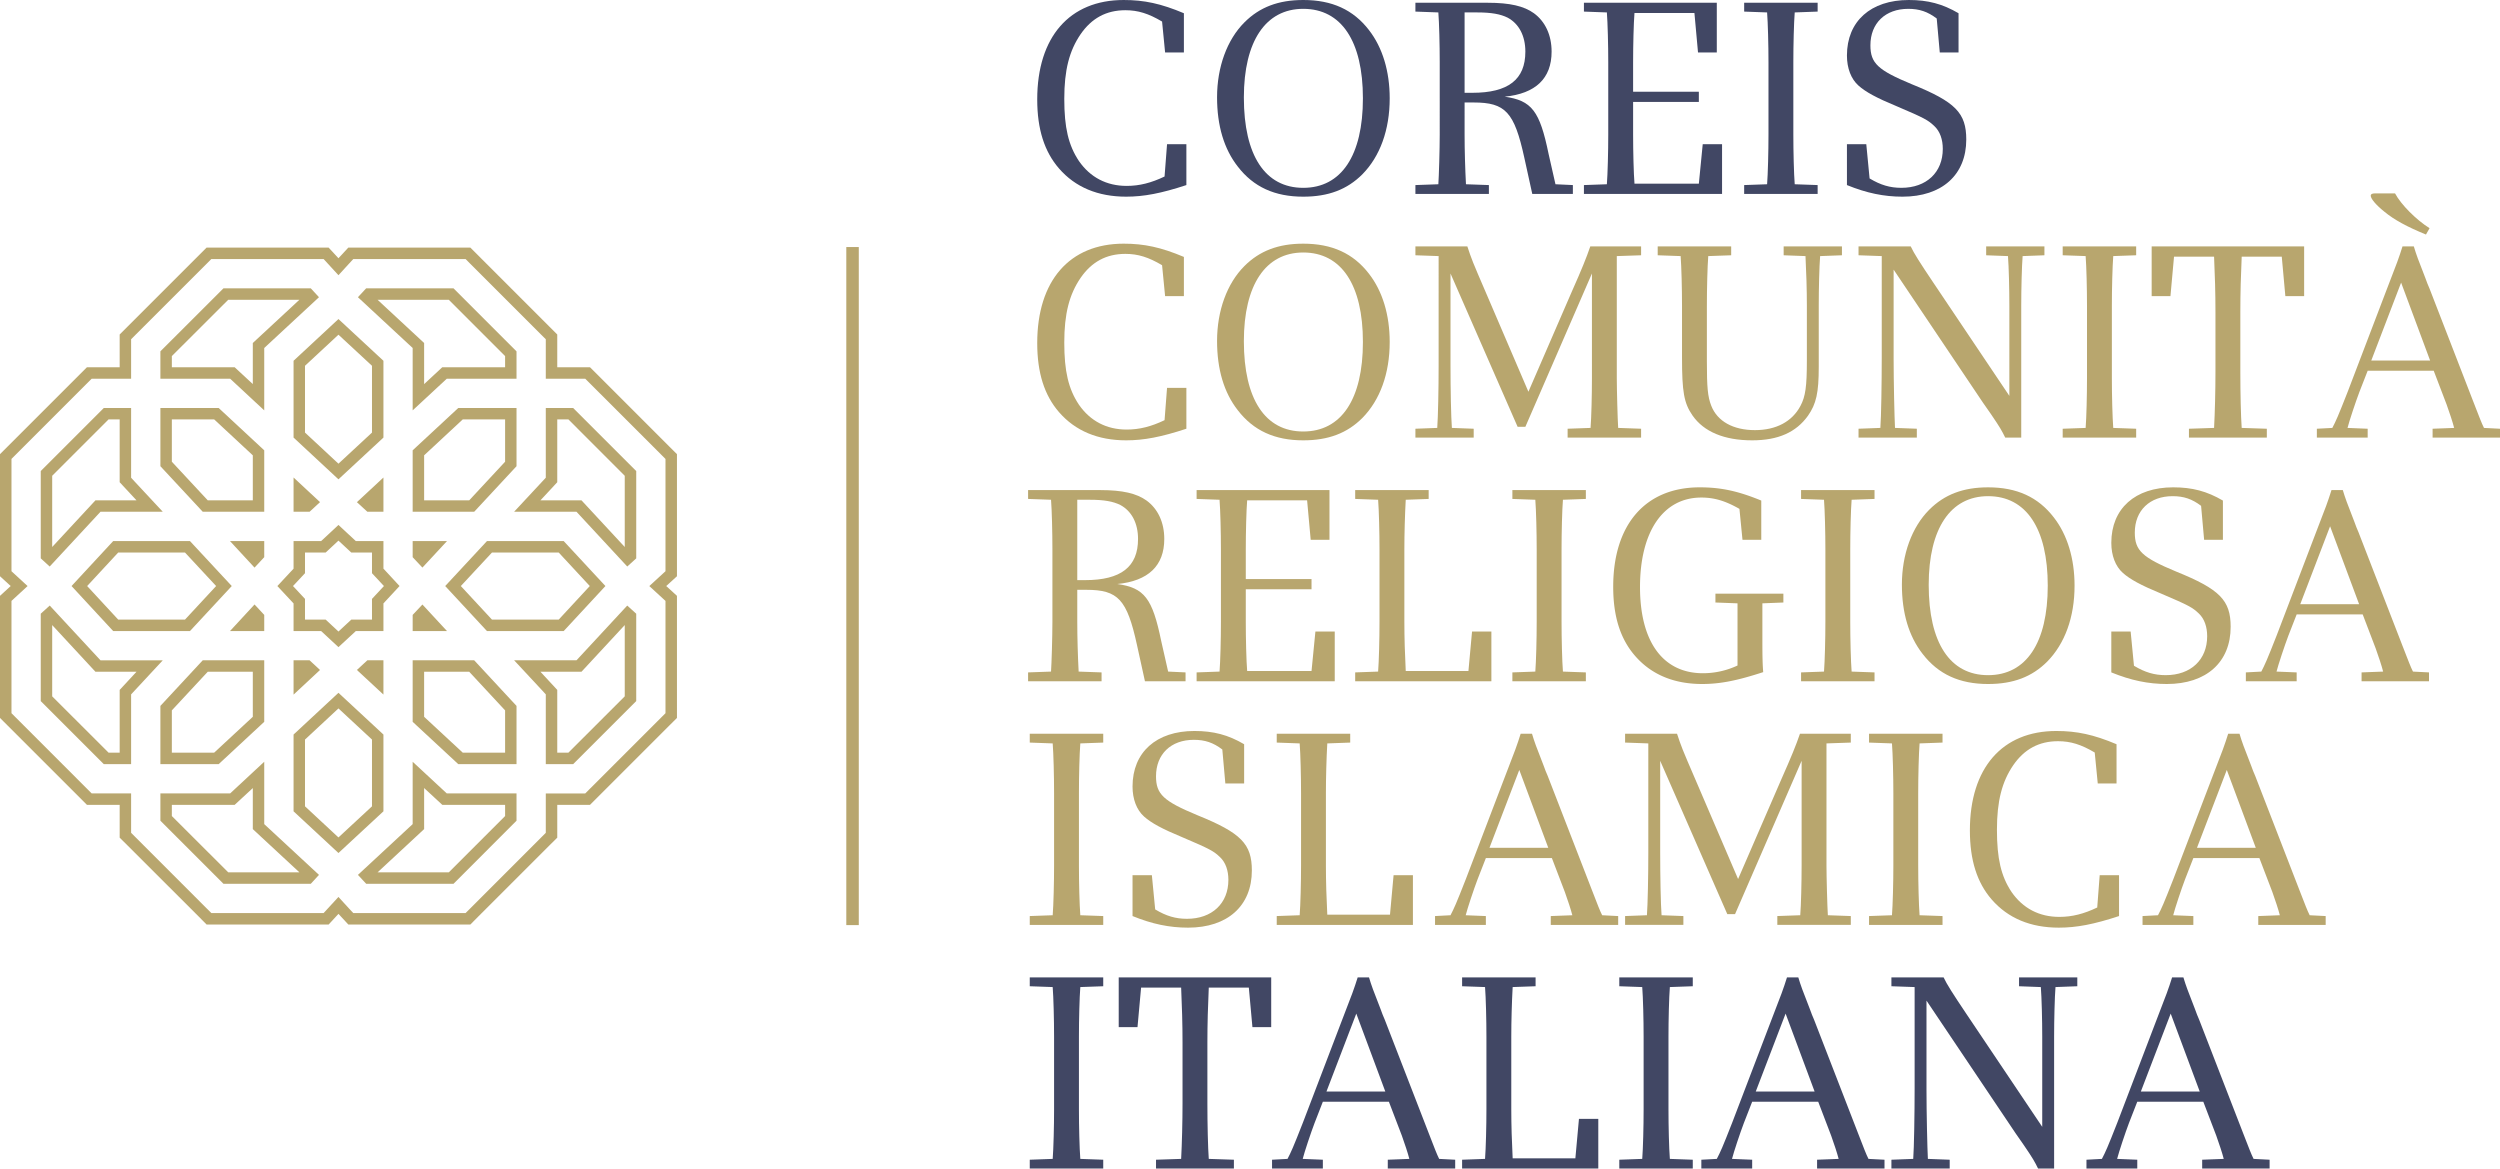 <svg xmlns="http://www.w3.org/2000/svg" width="752.472mm" height="351.723mm" viewBox="0 0 2132.993 997.01"><title>coreis</title><g id="Livello_2" data-name="Livello 2"><g id="Livello_1-2" data-name="Livello 1"><rect x="722.064" y="210.771" width="10.644" height="578.523" fill="#b8a66e"/><path d="M354.765,714.003l7.101-6.621v-35.031l15.501,14.343H430.95v9.564l-48.042,48.024h-60.777Zm-2.679-10.86-46.695,43.305,7.056,7.614h74.484l53.766-53.832v-23.283h-59.493l-29.118-27.015Zm-205.47-6.903v-9.546h53.595l15.486-14.31v34.998l7.104,6.621,32.646,30.279H194.736Zm53.379-22.665-3.621,3.372H136.851V700.23l53.829,53.832h74.469l7.008-7.614-42.72-39.609-3.99-3.696v-53.226Zm60.234,14.388v-56.967l28.545-26.568,28.608,26.568v56.967l-28.608,26.535Zm-9.762-61.254v65.508l38.307,35.571,38.373-35.571v-65.508l-38.373-35.601Zm-103.851-20.61,30.633-32.958h38.448v38.436l-32.97,30.588H146.616Zm26.364-42.732-36.129,38.91v49.698h49.713l38.883-36.114v-52.494Zm77.487,0v29.289l22.572-21.027-8.895-8.262Zm62.97,0-8.928,8.244,22.638,20.997v-29.241Zm48.429,48.21v-38.436h38.463l30.621,32.958v36.066h-36.129Zm-9.78-48.21v52.494l38.916,36.114h49.695v-49.698l-36.114-38.91Zm123.363,25.266-14.358-15.492h35.025l36.918-39.825v60.807l-48.072,48.042h-9.513Zm16.416-25.266h-53.211l23.706,25.464,3.309,3.621v59.523H489l53.829-53.811v-74.547l-7.674-6.948ZM44.529,594.123v-60.807l30.297,32.697,6.603,7.128H116.46l-14.358,15.492v53.532H92.619Zm-9.765-70.506v74.547l53.814,53.811h23.286v-59.523l27.015-29.085H85.734l-43.308-46.71Zm317.322,1.02V538.41h29.289l-20.964-22.638ZM196.236,538.41h29.211v-13.773l-8.277-8.898ZM74.361,500.007l26.472-28.578h57.015l26.55,28.578-26.55,28.623H100.833Zm22.203-38.355-35.526,38.355L96.564,538.41h65.523l35.649-38.403-35.649-38.355Zm99.672,0,20.934,22.632,8.277-8.91v-13.722Zm155.85,0v13.737l8.325,8.868,20.964-22.605Zm41.097,38.355,26.565-28.578H476.7l26.505,28.578L476.7,528.63H419.73Zm22.293-38.355-35.631,38.355,35.631,38.403h65.481l35.586-38.403-35.586-38.355Zm-155.247,49.323-10.245-10.968,10.245-10.956v-17.622h17.607l10.938-10.179,10.956,10.179h17.652v17.622l10.197,10.956-10.197,10.968V528.63h-17.64l-10.968,10.194L277.836,528.63h-17.607Zm13.755-49.323H250.467v23.532l-13.821,14.823,13.821,14.82V538.41h23.517l14.79,13.722,14.823-13.722h23.55v-23.583l13.74-14.82-10.383-11.235-3.357-3.588v-23.532h-23.55l-14.823-13.758Zm30.525-33.204,8.928,8.184h13.71v-29.214Zm-54.042,8.184h13.677l8.895-8.214-22.572-21.03ZM44.529,405.933l48.09-48.102h9.483v53.598l14.358,15.453H81.429l-36.9,39.813Zm44.049-57.849-53.814,53.814v74.481l7.629,6.981,43.341-46.728h53.145l-23.688-25.437-3.327-3.606v-59.505Zm58.038,45.858v-36.111h36.111l32.97,30.651v38.4H177.249Zm-9.765-45.858v49.683l36.129,38.865h52.467v-52.419l-38.883-36.129Zm225.015,40.398,32.955-30.651H430.95v36.111l-30.621,32.94h-38.463Zm29.136-40.398-38.916,36.129v52.419h52.497l36.114-38.865v-49.683Zm78.519,69.75,5.928-6.405v-53.598h9.513l48.072,48.102v60.762l-36.918-39.813h-35.025Zm-3.852-69.75v59.505l-27.03,29.043h53.226L535.17,483.36l7.659-6.963v-74.499L489,348.084Zm-205.44,20.982v-56.988l28.545-26.517,28.608,26.517v56.988l-28.608,26.55Zm-9.762-61.254v65.523l38.307,35.619,38.373-35.619v-65.523l-38.373-35.604Zm-103.851-4.011,48.12-48.042h60.711l-39.75,36.873V327.69l-15.486-14.358H146.616Zm44.064-57.819-53.829,53.766v23.364h59.523l29.073,27.03v-53.238l46.71-43.326-7.008-7.596Zm171.186,46.65-39.747-36.873h60.789l48.042,48.042v9.531H377.34l-15.474,14.391Zm-49.434-46.65-7.041,7.596,46.695,43.326v53.208l29.118-27h59.493v-23.331l-53.766-53.799Zm-14.715-20.949,3.729-4.023h95.805l3.621,3.669,61.113,61.113,3.684,3.636v33.684h33.666l64.8,64.782,3.666,3.681v95.79l-13.8,12.657,13.8,12.669v95.808l-68.466,68.448h-33.666v33.621l-3.684,3.681-61.113,61.149-3.636,3.618h-95.79l-3.729-3.975-8.943-9.777-12.657,13.752H180.315l-3.639-3.618-61.128-61.149-3.684-3.681v-33.621H78.228l-3.666-3.666L13.446,612.15l-3.654-3.651v-95.808l13.743-12.669L9.792,487.365v-95.82l64.785-64.797,3.651-3.636h33.636v-33.684l64.845-64.797,3.606-3.621h95.802l12.657,13.8Zm-.525-13.785-6.654,7.179-1.764,1.887-8.385-9.066H176.259L102.102,285.39v27.942H74.175l-6.498,6.498L6.528,380.961,0,387.478v104.175l9.129,8.355L0,508.363V612.534l6.528,6.516,61.149,61.116,6.498,6.528h27.927v27.99l6.531,6.468,61.143,61.083,6.483,6.561h104.13l8.385-9.081,8.418,9.081h104.112l6.483-6.543,61.116-61.086,6.546-6.483v-27.99h27.927l67.644-67.629,6.558-6.531V508.363l-9.156-8.355,9.156-8.355V387.478l-6.558-6.516-61.101-61.131-6.543-6.498h-27.927V285.39l-6.531-6.528-61.116-61.116-6.498-6.498Z" fill="#b8a66e"/><path d="M995.722,330.917h16.494v34.875c-21.444,7.071-36.3,9.903-51.369,9.903-24.042,0-43.368-8.016-57.279-24.03-12.486-14.388-18.612-33.483-18.612-58.935,0-53.253,27.573-84.834,73.773-84.834,17.436,0,31.809,3.066,51.366,11.31v33.468H994.066l-2.583-26.397c-11.559-6.837-20.502-9.669-31.347-9.669-16.263,0-28.764,6.84-38.187,20.502-9.669,14.157-13.908,30.648-13.908,55.158,0,24.507,3.543,39.594,12.501,53.022,9.654,13.911,23.565,21.213,40.77,21.213,10.845,0,20.979-2.583,32.289-8.013Z" fill="#b8a66e"/><path d="M1061.262,291.087c0,49.497,18.147,77.067,50.67,77.067s50.904-27.57,50.904-76.371c0-48.783-18.381-76.356-50.904-76.356-32.058,0-50.67,27.573-50.67,75.66m106.758-57.51c11.541,14.853,17.67,35.121,17.67,58.206,0,26.877-8.247,49.512-23.316,64.815-12.966,12.966-28.995,19.092-50.442,19.092-24.276,0-42.423-8.247-55.854-25.683-11.79-15.087-17.685-34.875-17.685-59.151,0-25.686,8.478-49.032,23.334-63.87,12.963-12.966,28.995-19.092,50.205-19.092,24.51,0,42.657,8.247,56.088,25.683" fill="#b8a66e"/><path d="M1251.941,210.247c3.774,11.31,4.008,12.021,15.798,39.36l36.297,84.618,36.993-85.329c8.496-19.077,12.486-28.98,15.798-38.649H1400.18v7.551l-20.733.696V322.669c0,9.423.696,35.586,1.176,42.423l19.557.699v7.548h-62.694v-7.548l19.572-.699c.699-8.493,1.176-28.281,1.176-42.423V233.347l-56.796,130.803h-6.609l-57.261-130.803v77.778c0,20.733.462,44.778,1.176,53.967l18.612.699v7.548h-49.728v-7.548l18.63-.699c.696-9.42,1.176-33.234,1.176-53.037V218.494l-19.806-.696v-7.551Z" fill="#b8a66e"/><path d="M1414.343,210.247h62.694v7.551l-19.557.696c-.711,8.958-1.176,27.819-1.176,42.426v47.607c0,21.924.696,29.94,3.759,37.707,5.184,13.197,18.63,20.748,37.242,20.748,18.15,0,31.812-7.32,38.883-20.748,4.254-8.016,5.43-16.494,5.43-38.883V260.92c0-13.662-.48-28.995-1.176-42.426l-18.63-.696v-7.551h49.728v7.551l-18.612.696c-.711,8.958-1.176,27.819-1.176,42.426v52.077c0,22.158-2.121,31.581-9.207,41.73-10.134,14.127-25.434,20.964-47.592,20.964-23.811,0-41.25-7.302-50.904-21.213-7.317-10.596-8.958-20.019-8.958-49.725V260.92c0-14.607-.48-33.468-1.176-42.426l-19.572-.696Z" fill="#b8a66e"/><path d="M1710.85,373.341c-3.078-6.126-4.008-8.016-12.021-19.806l-7.071-10.134-76.125-113.349v75.891c0,19.557.711,50.424,1.176,59.151l18.63.696v7.551h-49.743v-7.551l18.627-.696c.711-8.958,1.176-38.88,1.176-60.108v-86.49l-19.803-.699V210.25H1630.24c2.598,5.661,8.013,14.142,19.092,30.633l65.046,96.873V260.92c0-14.142-.465-33.465-1.176-42.423l-18.612-.699V210.25h49.71v7.548l-18.597.699c-.696,8.493-1.191,28.281-1.191,42.423v112.422Z" fill="#b8a66e"/><path d="M1759.879,365.797l19.587-.696c.696-8.973,1.161-27.819,1.161-42.426v-61.764c0-14.607-.465-33.45-1.161-42.426l-19.587-.696v-7.536h62.694v7.536l-19.557.696c-.696,8.976-1.176,27.819-1.176,42.426v61.764c0,14.607.48,33.453,1.176,42.426l19.557.696v7.551h-62.694Z" fill="#b8a66e"/><path d="M1912.613,218.97c-.711,15.084-1.161,31.578-1.161,46.665v52.326c0,17.19.45,37.458,1.161,47.13l21.444.711v7.536h-66.453v-7.536l21.444-.711c.711-12.966,1.176-32.292,1.176-47.13v-52.326c0-15.087-.465-31.581-1.176-46.665h-34.176l-3.051,33.699H1835.792v-42.426h130.092v42.426H1949.855l-3.063-33.699Z" fill="#b8a66e"/><path d="M2023.169,307.591h50.193l-24.741-66.468Zm46.665-107.487c-15.564-6.36-27.108-12.486-35.586-19.557-7.302-5.88-11.559-11.061-11.559-13.662,0-1.191,1.176-1.887,3.546-1.887h17.205c5.181,9.669,18.147,22.62,29.457,29.691Zm-93.096,165.693,13.182-.696c3.078-5.895,4.734-9.438,13.23-31.131l31.563-82.713c11.325-29.229,11.79-30.636,15.084-41.004h9.672c2.118,7.056,3.528,10.833,9.885,27.093,1.191,3.297,2.352,6.375,3.543,8.958l37.692,97.338c4.965,12.732,6.606,17.205,8.742,21.459l13.662.696v7.551h-57.51v-7.551l18.396-.696c-1.176-4.719-4.008-13.215-6.375-19.806l-11.064-28.977h-56.349l-7.071,18.132c-3.048,8.016-8.712,24.987-10.119,30.651l17.19.696v7.551h-43.353Z" fill="#b8a66e"/><path d="M925.73,494.967c30.636,0,45.243-11.295,45.243-35.106,0-13.431-5.418-23.799-15.087-28.995-6.126-3.048-13.893-4.473-25.917-4.473h-10.845v68.574Zm-6.606,35.601c0,13.431.48,29.445,1.176,42.426l19.557.696v7.551h-62.694V573.69l19.572-.696c.465-6.609,1.176-29.475,1.176-42.426v-61.749c0-14.622-.465-33.468-1.176-42.426l-19.572-.711v-7.536h61.764c18.846,0,30.87,2.832,39.348,8.943,9.669,7.086,15.084,18.63,15.084,32.772,0,22.851-13.662,35.832-40.056,38.415,23.085,3.297,29.922,12.024,37.473,48.786l5.88,25.932,14.853.696v7.551h-34.644l-6.837-31.116c-8.478-38.649-16.029-46.896-43.122-46.896h-7.782Z" fill="#b8a66e"/><path d="M1118.99,572.516l3.312-33.699h16.494v42.411h-117.855v-7.536l19.575-.696c.696-8.973,1.176-27.819,1.176-42.426V468.806c0-14.607-.48-33.453-1.176-42.411l-19.575-.711v-7.536h113.367v42.411h-16.029l-3.063-33.699h-51.138c-.711,8.493-1.176,27.573-1.176,41.946v25.236h56.088v8.709h-56.088V530.57c0,14.358.465,33.453,1.176,41.946Z" fill="#b8a66e"/><path d="M1156.239,573.69l19.572-.696c.696-8.973,1.176-27.819,1.176-42.426v-61.764c0-14.607-.48-33.45-1.176-42.411l-19.572-.711v-7.536h62.694v7.536l-19.557.711c-.711,12.72-1.176,28.98-1.176,42.411v61.764c0,13.431.465,28.269,1.176,41.946h53.487l3.078-33.699h16.494v42.426h-116.196Z" fill="#b8a66e"/><path d="M1290.354,573.69l19.572-.696c.696-8.973,1.176-27.819,1.176-42.426v-61.764c0-14.607-.48-33.45-1.176-42.411l-19.572-.711v-7.536h62.694v7.536l-19.557.711c-.711,8.961-1.176,27.804-1.176,42.411v61.764c0,14.607.465,33.453,1.176,42.426l19.557.696v7.551h-62.694Z" fill="#b8a66e"/><path d="M1503.659,547.29c0,14.142.231,20.748.711,26.163-22.389,7.305-36.762,10.134-52.095,10.134-24.027,0-43.368-8.013-57.261-24.027-12.504-14.391-18.63-33.483-18.63-58.935,0-53.256,27.588-84.834,73.773-84.834,17.916,0,32.523,3.048,52.557,11.295v33.483h-16.029l-2.598-26.397c-12.006-6.837-21.429-9.669-32.523-9.669-32.523,0-52.311,28.995-52.311,76.356,0,46.68,19.557,73.539,53.733,73.539a69.588,69.588,0,0,0,29.46-6.591v-53.04l-18.846-.711V506.52h57.975v7.536l-17.916.711Z" fill="#b8a66e"/><path d="M1536.664,573.69l19.572-.696c.696-8.973,1.176-27.819,1.176-42.426v-61.764c0-14.607-.48-33.45-1.176-42.411l-19.572-.711v-7.536h62.679v7.536l-19.542.711c-.711,8.961-1.176,27.804-1.176,42.411v61.764c0,14.607.465,33.453,1.176,42.426l19.542.696v7.551h-62.679Z" fill="#b8a66e"/><path d="M1645.565,498.984c0,49.497,18.147,77.067,50.67,77.067s50.904-27.57,50.904-76.371c0-48.783-18.381-76.356-50.904-76.356-32.058,0-50.67,27.573-50.67,75.66m106.758-57.51c11.541,14.853,17.685,35.121,17.685,58.206,0,26.877-8.262,49.497-23.349,64.815-12.948,12.966-28.977,19.092-50.424,19.092-24.291,0-42.423-8.247-55.854-25.683-11.79-15.087-17.685-34.875-17.685-59.151,0-25.686,8.478-49.032,23.331-63.87,12.966-12.981,28.998-19.092,50.208-19.092,24.51,0,42.657,8.247,56.088,25.683" fill="#b8a66e"/><path d="M1801.366,538.814h16.494l2.832,29.211c9.438,5.664,17.451,8.016,27.105,8.016,21.447,0,35.355-13.2,35.355-33.219,0-8.016-2.352-14.853-7.071-19.341-5.415-5.169-8.262-6.822-32.058-16.959-17.67-7.302-26.628-12.252-32.754-17.667-6.375-5.664-9.903-14.853-9.903-25.701,0-29.226,20.268-47.361,52.791-47.361,16.263,0,28.749,3.297,42.426,11.295v33.483H1880.554l-2.586-28.995c-7.797-5.895-14.853-8.247-24.291-8.247-19.542,0-32.274,12.255-32.274,31.098,0,15.333,6.375,21.213,35.337,33.252,37.242,15.069,46.449,24.507,46.449,47.127,0,30.171-20.748,48.786-54.462,48.786-15.783,0-30.621-3.066-47.361-9.903Z" fill="#b8a66e"/><path d="M1962.575,515.484h50.208l-24.756-66.468Zm-46.416,58.206,13.182-.696c3.063-5.895,4.719-9.438,13.215-31.116l31.578-82.728c11.31-29.229,11.79-30.636,15.084-41.004h9.657c2.133,7.071,3.543,10.848,9.9,27.108,1.176,3.282,2.352,6.36,3.528,8.943l37.707,97.338c4.965,12.732,6.606,17.205,8.727,21.459l13.677.696v7.551h-57.528V573.69l18.399-.696c-1.161-4.719-4.008-13.215-6.375-19.806l-11.064-28.977h-56.334l-7.071,18.132c-3.048,8.016-8.709,24.987-10.119,30.651l17.19.696v7.551h-43.353Z" fill="#b8a66e"/><path d="M878.585,781.572l19.572-.696c.696-8.973,1.176-27.819,1.176-42.426v-61.764c0-14.607-.48-33.45-1.176-42.411l-19.572-.711v-7.536h62.694v7.536l-19.557.711c-.711,8.961-1.176,27.804-1.176,42.411V738.45c0,14.607.465,33.453,1.176,42.426l19.557.696v7.551H878.585Z" fill="#b8a66e"/><path d="M966.272,746.697h16.494l2.832,29.211c9.42,5.664,17.436,8.016,27.105,8.016,21.447,0,35.355-13.2,35.355-33.219,0-8.016-2.367-14.853-7.086-19.341-5.415-5.169-8.232-6.822-32.043-16.959-17.67-7.302-26.628-12.252-32.754-17.667-6.375-5.664-9.903-14.853-9.903-25.701,0-29.226,20.268-47.361,52.791-47.361,16.263,0,28.749,3.282,42.426,11.295v33.483H1045.46l-2.586-28.995c-7.782-5.895-14.853-8.247-24.291-8.247-19.557,0-32.274,12.255-32.274,31.098,0,15.333,6.36,21.213,35.355,33.252,37.224,15.069,46.416,24.507,46.416,47.127,0,30.171-20.733,48.786-54.432,48.786-15.798,0-30.636-3.066-47.376-9.903Z" fill="#b8a66e"/><path d="M1089.303,781.572l19.572-.696c.696-8.973,1.176-27.819,1.176-42.426v-61.764c0-14.607-.48-33.45-1.176-42.411l-19.572-.711v-7.536h62.694v7.536l-19.557.711c-.711,12.72-1.176,28.98-1.176,42.411V738.45c0,13.431.465,28.269,1.176,41.946h53.502l3.063-33.699h16.494v42.426h-116.196Z" fill="#b8a66e"/><path d="M1270.797,723.366h50.193l-24.741-66.468Zm-46.431,58.206,13.197-.696c3.063-5.895,4.719-9.438,13.2-31.116l31.578-82.728c11.31-29.229,11.79-30.636,15.084-41.004h9.672c2.118,7.071,3.528,10.848,9.885,27.108,1.176,3.282,2.367,6.36,3.543,8.943l37.707,97.338c4.95,12.732,6.591,17.205,8.727,21.459l13.662.696v7.551h-57.51v-7.551l18.396-.696c-1.176-4.719-4.008-13.215-6.375-19.806l-11.079-28.977h-56.319l-7.071,18.132c-3.063,8.016-8.724,24.987-10.134,30.651l17.205.696v7.551h-43.368Z" fill="#b8a66e"/><path d="M1430.839,626.027c3.774,11.31,4.008,12.021,15.798,39.36l36.297,84.603,36.993-85.314c8.481-19.092,12.486-28.98,15.798-38.649h43.368v7.536l-20.748.711v104.175c0,9.423.714,35.586,1.176,42.423l19.572.699v7.548h-62.691v-7.548l19.557-.699c.711-8.493,1.173-28.281,1.173-42.423v-89.322L1480.336,779.93h-6.609l-57.261-130.803v77.778c0,20.718.462,44.778,1.176,53.967l18.612.699v7.548h-49.728v-7.548l18.63-.699c.696-9.42,1.176-33.249,1.176-53.037v-93.561l-19.806-.711v-7.536Z" fill="#b8a66e"/><path d="M1594.662,781.572l19.557-.696c.696-8.973,1.191-27.819,1.191-42.426v-61.764c0-14.607-.495-33.45-1.191-42.411l-19.557-.711v-7.536h62.694v7.536l-19.572.711c-.696,8.961-1.176,27.804-1.176,42.411V738.45c0,14.607.48,33.453,1.176,42.426l19.572.696v7.551h-62.694Z" fill="#b8a66e"/><path d="M1791.454,746.697h16.509v34.875c-21.444,7.071-36.297,9.903-51.384,9.903-24.045,0-43.353-8.016-57.279-24.03-12.486-14.388-18.597-33.483-18.597-58.935,0-53.271,27.555-84.834,73.758-84.834,17.436,0,31.824,3.048,51.366,11.295v33.483h-16.029l-2.583-26.412c-11.544-6.822-20.502-9.654-31.347-9.654-16.263,0-28.764,6.84-38.187,20.502-9.654,14.157-13.893,30.633-13.893,55.143,0,24.507,3.528,39.591,12.486,53.037,9.669,13.911,23.565,21.213,40.77,21.213,10.845,0,20.979-2.583,32.307-8.013Z" fill="#b8a66e"/><path d="M1874.445,723.366h50.193l-24.741-66.468Zm-46.431,58.206,13.182-.696c3.078-5.895,4.734-9.438,13.215-31.116l31.578-82.728c11.325-29.229,11.79-30.636,15.084-41.004h9.672c2.118,7.071,3.51,10.848,9.885,27.108,1.191,3.282,2.352,6.36,3.543,8.943l37.692,97.338c4.965,12.732,6.606,17.205,8.742,21.459l13.662.696v7.551h-57.51v-7.551l18.396-.696c-1.176-4.719-4.008-13.215-6.375-19.806l-11.079-28.977h-56.334l-7.071,18.132c-3.063,8.016-8.712,24.987-10.119,30.651l17.19.696v7.551h-43.353Z" fill="#b8a66e"/><path d="M995.722,123.024h16.494v34.875c-21.444,7.071-36.3,9.903-51.369,9.903-24.042,0-43.368-8.016-57.279-24.03-12.486-14.388-18.612-33.483-18.612-58.935,0-53.271,27.573-84.834,73.773-84.834,17.436,0,31.809,3.048,51.366,11.295V44.781H994.066l-2.583-26.397c-11.559-6.837-20.502-9.669-31.347-9.669-16.263,0-28.764,6.84-38.187,20.502C912.28,43.374,908.041,59.85,908.041,84.36c0,24.522,3.543,39.609,12.501,53.037,9.654,13.911,23.565,21.213,40.77,21.213,10.845,0,20.979-2.583,32.289-8.013Z" fill="#414764"/><path d="M1061.262,83.193c0,49.497,18.147,77.067,50.67,77.067s50.904-27.57,50.904-76.371c0-48.783-18.381-76.356-50.904-76.356-32.058,0-50.67,27.573-50.67,75.66m106.758-57.51c11.541,14.853,17.67,35.121,17.67,58.206,0,26.877-8.247,49.512-23.316,64.815-12.966,12.966-28.995,19.092-50.442,19.092-24.276,0-42.423-8.247-55.854-25.683-11.79-15.087-17.685-34.875-17.685-59.151,0-25.686,8.478-49.032,23.334-63.87C1074.69,6.111,1090.722,0,1111.931,0c24.51,0,42.657,8.247,56.088,25.683" fill="#414764"/><path d="M1256.191,79.176c30.636,0,45.243-11.295,45.243-35.106,0-13.431-5.418-23.799-15.087-28.995-6.126-3.048-13.893-4.473-25.917-4.473h-10.845V79.176Zm-6.606,35.601c0,13.431.48,29.445,1.176,42.426l19.557.696v7.551h-62.694v-7.551l19.572-.696c.465-6.609,1.176-29.475,1.176-42.426V53.028c0-14.622-.465-33.468-1.176-42.426l-19.572-.711V2.355h61.749c18.861,0,30.885,2.832,39.363,8.943,9.669,7.086,15.084,18.63,15.084,32.772,0,22.851-13.662,35.832-40.056,38.415,23.085,3.297,29.922,12.024,37.473,48.786l5.88,25.932,14.853.696v7.551h-34.644l-6.837-31.116c-8.478-38.649-16.029-46.896-43.122-46.896h-7.782Z" fill="#414764"/><path d="M1449.451,156.725l3.312-33.699h16.491v42.411h-117.852v-7.536l19.575-.696c.696-8.973,1.176-27.819,1.176-42.426V53.015c0-14.607-.48-33.453-1.176-42.411l-19.575-.711V2.357h113.367v42.411H1448.74l-3.063-33.699h-51.138c-.711,8.493-1.176,27.573-1.176,41.946v25.236h56.088V86.96h-56.088v27.819c0,14.358.465,33.453,1.176,41.946Z" fill="#414764"/><path d="M1488.114,157.9l19.572-.696c.696-8.973,1.176-27.819,1.176-42.426V53.014c0-14.607-.48-33.45-1.176-42.411l-19.572-.711V2.356h62.694v7.536l-19.557.711c-.711,8.961-1.176,27.804-1.176,42.411v61.764c0,14.607.465,33.453,1.176,42.426l19.557.696v7.551h-62.694Z" fill="#414764"/><path d="M1575.802,123.024h16.509l2.817,29.211c9.42,5.664,17.436,8.016,27.105,8.016,21.447,0,35.355-13.2,35.355-33.219,0-8.016-2.367-14.853-7.086-19.341-5.415-5.169-8.232-6.822-32.043-16.959-17.67-7.302-26.643-12.252-32.754-17.667-6.375-5.664-9.903-14.853-9.903-25.701,0-29.226,20.268-47.361,52.791-47.361,16.263,0,28.764,3.297,42.426,11.295V44.781h-16.014l-2.601-28.995c-7.782-5.895-14.853-8.247-24.291-8.247-19.557,0-32.289,12.255-32.289,31.098,0,15.333,6.375,21.213,35.37,33.252,37.242,15.069,46.416,24.507,46.416,47.127,0,30.171-20.748,48.786-54.432,48.786-15.783,0-30.636-3.066-47.376-9.903Z" fill="#414764"/><path d="M878.585,989.47l19.572-.711c.696-8.958,1.176-27.804,1.176-42.411V884.584c0-14.607-.48-33.453-1.176-42.426l-19.572-.696v-7.536h62.694v7.536l-19.557.696c-.711,8.973-1.176,27.819-1.176,42.426v61.764c0,14.607.465,33.453,1.176,42.411l19.557.711v7.536H878.585Z" fill="#414764"/><path d="M1031.319,842.638c-.711,15.084-1.176,31.578-1.176,46.665v52.326c0,17.205.465,37.473,1.176,47.13l21.444.711v7.536H986.31V989.47l21.444-.711c.696-12.966,1.176-32.292,1.176-47.13v-52.326c0-15.087-.48-31.581-1.176-46.665h-34.176l-3.066,33.699h-16.029v-42.411H1084.59v42.411h-16.029l-3.063-33.699Z" fill="#414764"/><path d="M1131.735,931.264h50.193l-24.741-66.471Zm-46.431,58.206,13.197-.711c3.063-5.88,4.719-9.423,13.2-31.116l31.578-82.713c11.31-29.229,11.79-30.636,15.084-41.004h9.672c2.118,7.056,3.528,10.833,9.885,27.093,1.176,3.297,2.367,6.375,3.543,8.958l37.707,97.338c4.95,12.732,6.591,17.205,8.712,21.444l13.677.711v7.536h-57.51V989.47l18.396-.711c-1.176-4.704-4.008-13.2-6.375-19.791L1184.99,939.973h-56.334l-7.056,18.15c-3.063,8.016-8.724,24.987-10.134,30.636l17.19.711v7.536h-43.353Z" fill="#414764"/><path d="M1247.465,989.47l19.572-.711c.696-8.958,1.176-27.804,1.176-42.411V884.584c0-14.607-.48-33.453-1.176-42.426l-19.572-.696v-7.536h62.694v7.536l-19.557.696c-.711,12.735-1.176,28.995-1.176,42.426v61.764c0,13.431.465,28.269,1.176,41.946h53.502l3.063-33.699h16.494v42.411h-116.196Z" fill="#414764"/><path d="M1381.58,989.47l19.572-.711c.696-8.958,1.176-27.804,1.176-42.411V884.584c0-14.607-.48-33.453-1.176-42.426l-19.572-.696v-7.536h62.694v7.536l-19.557.696c-.711,8.973-1.176,27.819-1.176,42.426v61.764c0,14.607.465,33.453,1.176,42.411l19.557.711v7.536H1381.58Z" fill="#414764"/><path d="M1498.014,931.264h50.193l-24.741-66.471Zm-46.431,58.206,13.197-.711c3.063-5.88,4.719-9.423,13.2-31.116l31.578-82.713c11.325-29.229,11.79-30.636,15.084-41.004h9.672c2.118,7.056,3.528,10.833,9.885,27.093,1.176,3.297,2.367,6.375,3.543,8.958l37.707,97.338c4.95,12.732,6.591,17.205,8.727,21.444l13.677.711v7.536h-57.525V989.47l18.396-.711c-1.176-4.704-4.008-13.2-6.375-19.791l-11.064-28.995h-56.334l-7.071,18.15c-3.063,8.016-8.724,24.987-10.134,30.636l17.205.711v7.536h-43.368Z" fill="#414764"/><path d="M1738.892,997.01c-3.063-6.126-4.008-8.016-12.021-19.788L1719.8,967.07l-76.125-113.349v75.891c0,19.557.711,50.439,1.191,59.151l18.615.711v7.536h-49.728v-7.536l18.612-.711c.711-8.958,1.191-38.883,1.191-60.093v-86.505l-19.803-.699v-7.548h44.544c2.583,5.661,8.016,14.142,19.092,30.648l65.046,96.858v-76.836c0-14.142-.48-33.45-1.191-42.423l-18.597-.699v-7.548h49.71v7.548l-18.612.699c-.696,8.493-1.176,28.281-1.176,42.423V997.01Z" fill="#414764"/><path d="M1826.577,931.264h50.208l-24.756-66.471Zm-46.416,58.206,13.182-.711c3.063-5.88,4.719-9.423,13.215-31.116l31.578-82.713c11.31-29.229,11.79-30.636,15.084-41.004h9.657c2.133,7.056,3.543,10.833,9.9,27.093,1.176,3.297,2.352,6.375,3.528,8.958l37.707,97.338c4.965,12.732,6.621,17.205,8.727,21.444l13.677.711v7.536h-57.528V989.47l18.399-.711c-1.161-4.704-4.008-13.2-6.36-19.791l-11.079-28.995h-56.334l-7.071,18.15c-3.048,8.016-8.712,24.987-10.119,30.636l17.19.711v7.536h-43.353Z" fill="#414764"/></g></g></svg>